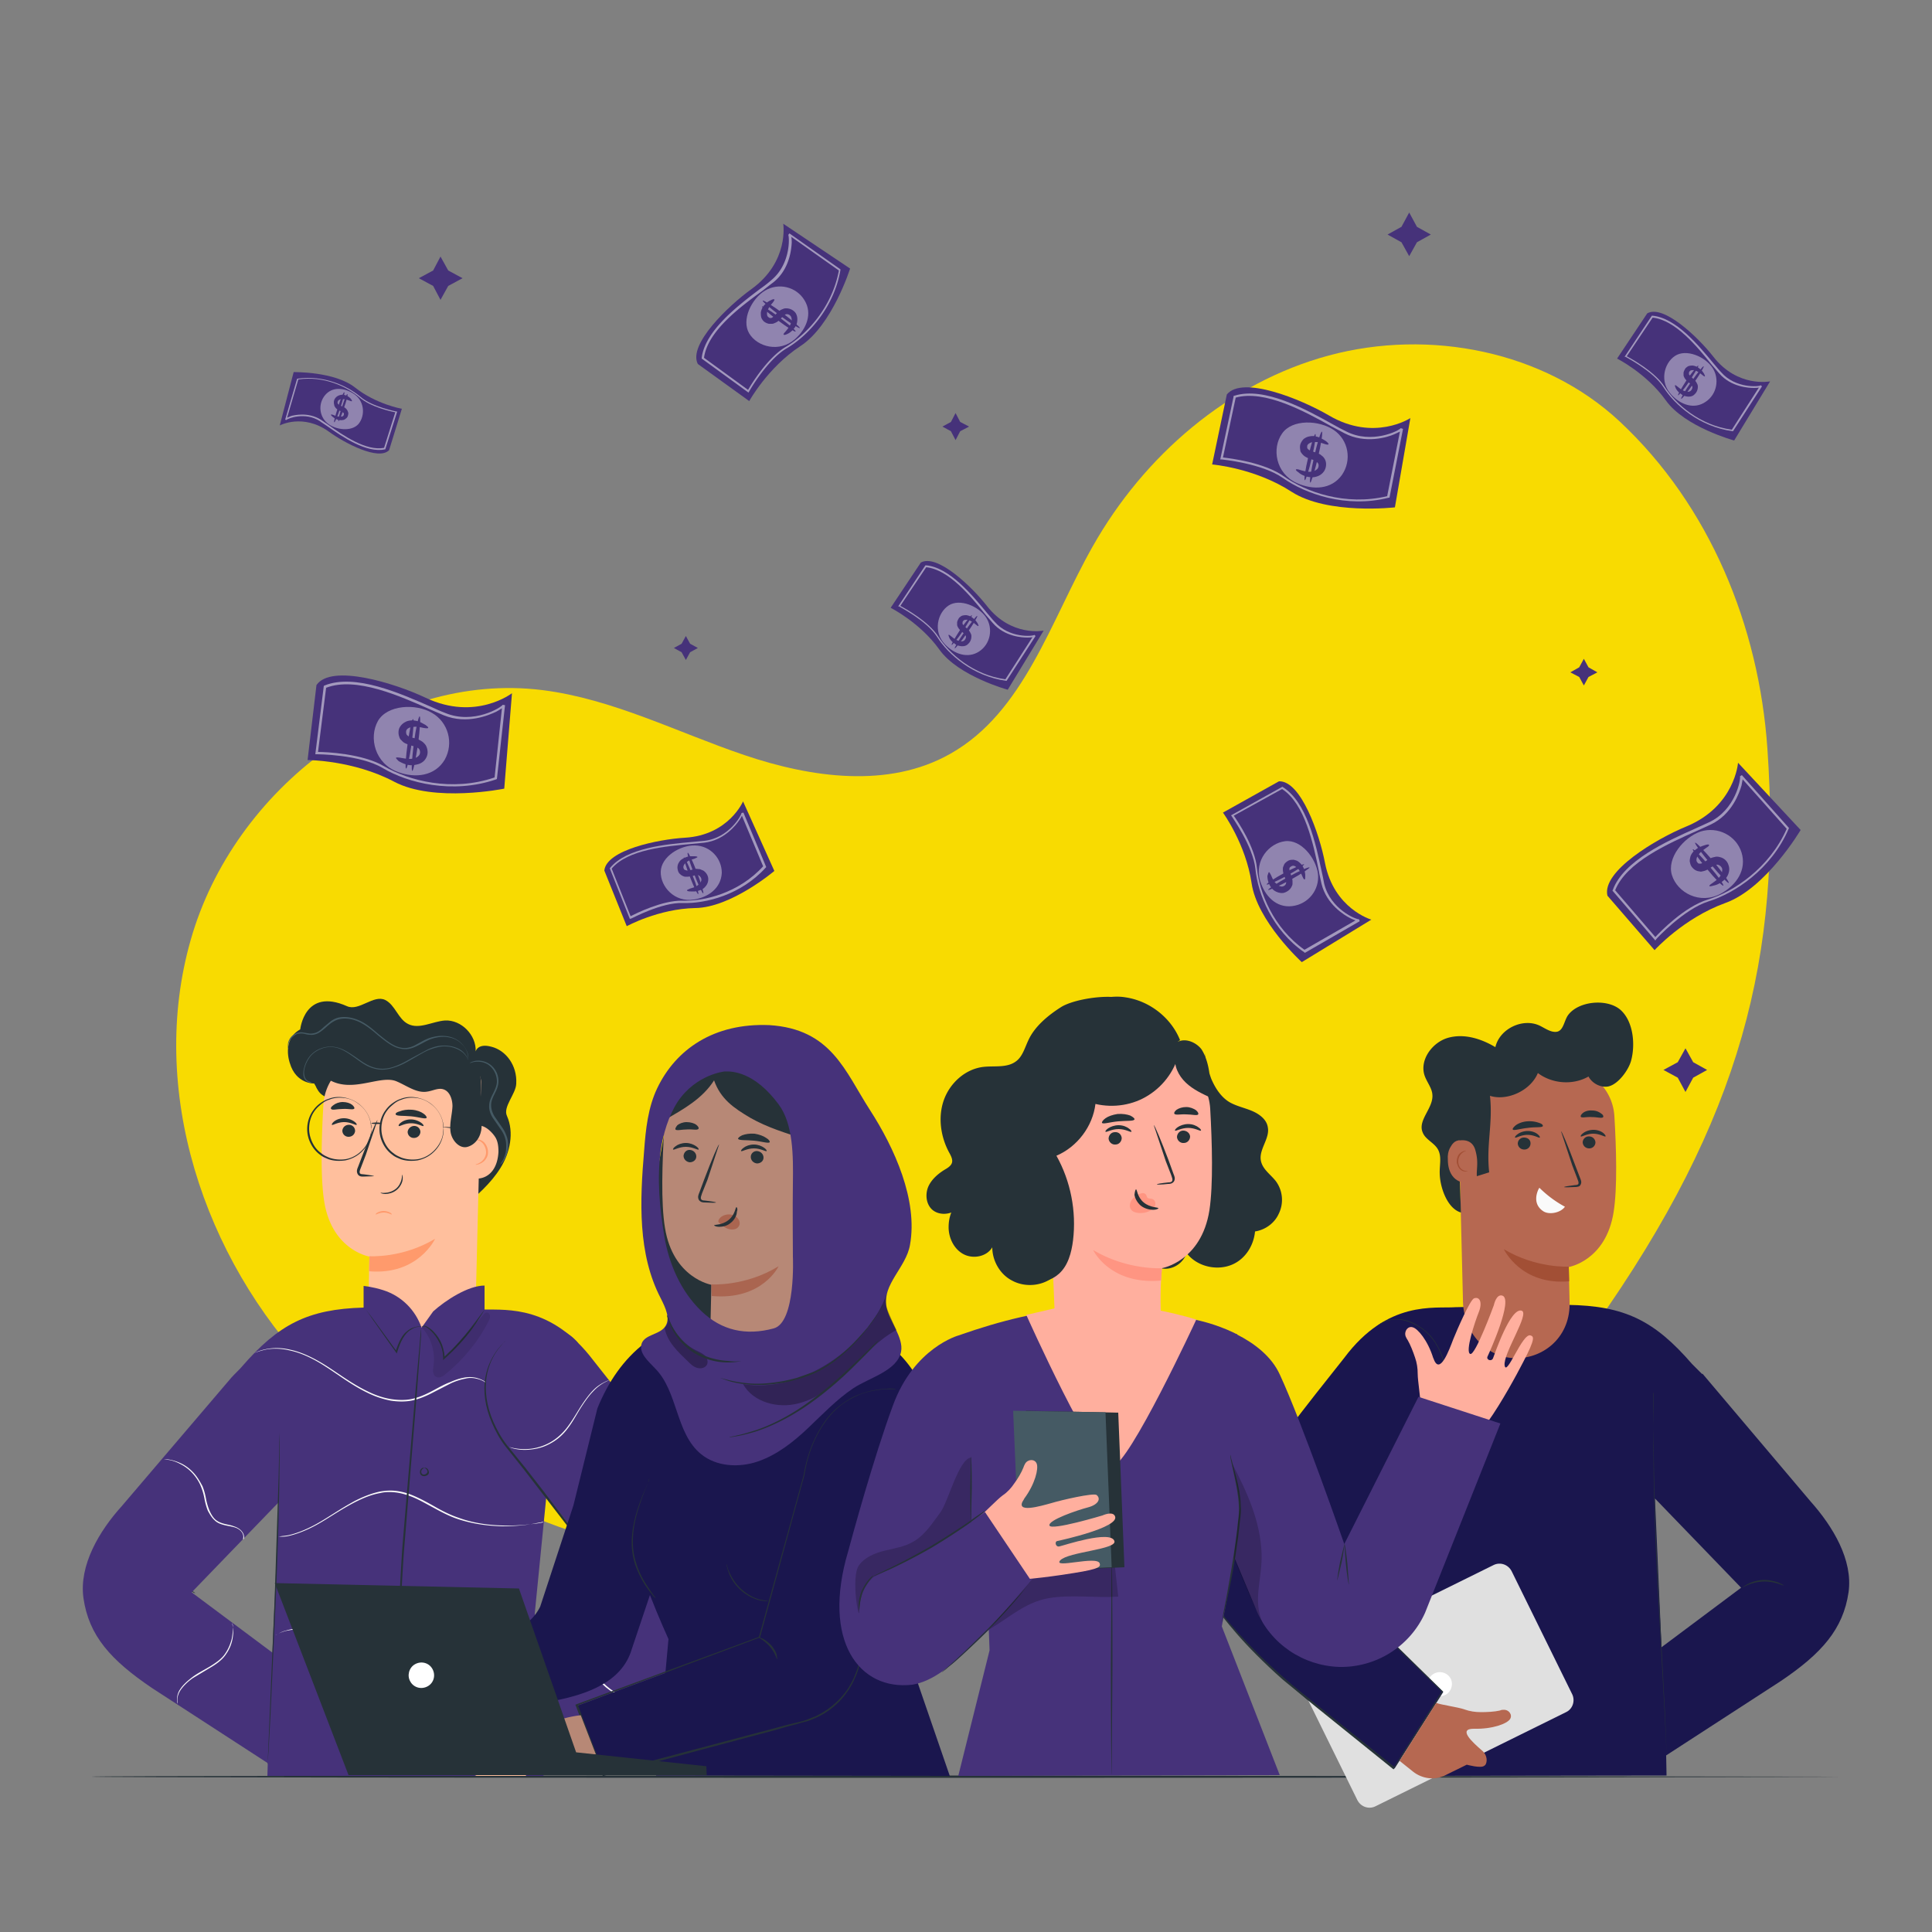 <svg xmlns="http://www.w3.org/2000/svg" xmlns:xlink="http://www.w3.org/1999/xlink" viewBox="0 0 500 500"><rect x="0" y="0" width="500" height="500" fill="#808080" stroke="none"/><style><![CDATA[.B{fill:#263238}.C{fill:#46327a}.D{fill:#fff}.E{opacity:.4}.F{opacity:.5}.G{fill:#fafafa}.H{fill:#1a164e}.I{fill:#ffaf9e}]]></style><path fill="#f8db01" d="M353.8 392.9c22.8-8.5 44.8-29.8 58.9-49.7 38.2-54 48.4-96 44.7-149.5-2.2-31.7-14.9-62.8-38.2-84.6C399.6 90.8 369.9 85 343.9 92s-47.9 26-61.1 49.4c-10.9 19.2-17.7 42.9-36.9 53.7-15.9 9-35.9 6.2-53.3.3s-34-14.5-52.2-16.8c-40.2-5-79.9 25.6-91 64.5-11.2 38.9 3.3 82.5 31.3 111.7 16.6 17.4 37.3 30.2 59.8 38.8 21.3 8.2 44 12.4 66.9 12.8 35.9.9 113.3.6 146.4-13.5"/><path d="M476.4 459.8c0 .1-101.4.3-226.4.3-125.1 0-226.4-.1-226.4-.3s101.4-.3 226.4-.3l226.4.3z" class="B"/><path d="M364.7 55l-2 3.7-3.6 2 3.6 2 2 3.6 2-3.6 3.6-2-3.6-2zm71.5 216.3l-2 3.6-3.7 2 3.7 2 2 3.7 2-3.7 3.6-2-3.6-2zM114 66.4l-1.9 3.6-3.7 2 3.7 2 1.9 3.6 2-3.6 3.7-2-3.7-2zm295.9 104.1l-1.2 2.2-2.3 1.3 2.3 1.2 1.2 2.2 1.2-2.2 2.3-1.2-2.3-1.3zm-162.6-63.6l-1.2 2.3-2.2 1.2 2.2 1.2 1.2 2.3 1.2-2.3 2.3-1.2-2.3-1.2zm-69.8 57.7l-1.1 2-2 1.1 2 1.1 1.1 2 1.1-2 2-1.1-2-1.1zm-59.9 114.7l-1.1 2-2 1.1 2 1.1 1.1 2 1.1-2 1.9-1.1-1.9-1.1z" class="C"/><path d="M133.6 280.5c-.1 2.6-3.5 6-2.4 8.3 1.9 4.3.8 9.5-1.7 13.5s-6.1 7.1-9.7 10.2c.2-6.3-.4-12.6-1.6-18.7-.4-1.9-1-4.1-2.8-4.9-2.3-1.1-5.2.5-7.5-.5-2.5-1.1-3-4.5-5.1-6.2-1.9-1.6-4.7-1.4-7-.6s-4.5 2.1-6.9 2.6-5.3.1-6.6-2c-.8-1.3-.2-.5-1-1.8 0 0-4.7.2-6.3-5.3 0 0-2.2-6 2.7-8.7 0 0 1.1-10.9 12.1-6 3.1 1.4 6.9-3.1 9.9-1.6 2.6 1.3 3.3 4.9 5.9 6.2 2.9 1.5 6.4-.7 9.6-.9 4.2-.2 8.1 3.8 7.9 8 0 0 .5-2.2 4.1-1.2 3.6.9 6.7 4.7 6.4 9.6z" class="B"/><path fill="#ffbf9d" d="M129 298.1c0-1.2-.1-2.5-.7-3.6-.5-.9-2.2-3-4.1-3.2l.3-11.2c0-2.3-1.7-4.3-4-4.5l-22-2.3c-7.6-.8-14.3 4.9-14.8 12.5-.5 8.5-.8 18.8.2 25.1 2 12.7 11.7 14.3 11.7 14.3l-.2 8.9c-.4 9.4 6.7 15.1 14 15.1 7.4 0 14-6.3 13.8-15.6l.7-28.6a4.94 4.94 0 0 0 3.2-1.6c1.3-1.4 1.8-3.4 1.9-5.3z"/><path d="M88.6 292.6a1.58 1.58 0 0 0 1.6 1.6c.9 0 1.6-.6 1.7-1.5a1.58 1.58 0 0 0-1.6-1.6c-.9 0-1.6.6-1.7 1.5zm-2.7-1.5c.2.2 1.4-.7 3.2-.7 1.7 0 3 .9 3.2.7.1-.1-.1-.5-.7-.9s-1.5-.8-2.6-.8-2 .4-2.5.8-.7.8-.6.9zm19.6 1.8a1.58 1.58 0 0 0 1.6 1.6c.9 0 1.6-.6 1.7-1.5a1.58 1.58 0 0 0-1.6-1.6 1.73 1.73 0 0 0-1.7 1.5zm-2.3-1.5c.2.2 1.4-.7 3.2-.7 1.7 0 3 .9 3.2.7.1-.1-.1-.5-.7-.9s-1.5-.8-2.6-.8-2 .4-2.5.8c-.6.4-.7.8-.6.9zm-6.4 13c0-.1-1.1-.3-2.8-.5-.4 0-.9-.1-.9-.4-.1-.3.1-.8.3-1.3l1.3-3.4 3-8.9c-.2-.1-1.8 3.8-3.7 8.6l-1.3 3.4c-.2.5-.5 1.1-.2 1.8a1.21 1.21 0 0 0 .7.7c.3.1.5.1.8.1l2.8-.1z" class="B"/><path fill="#ff9a6c" d="M95.6 325.1s8.5.6 17-4.5c0 0-4.4 9.5-17.1 8.4l.1-3.9z"/><path d="M102.4 288.4c.2.5 1.9.3 4 .5s3.7.8 4 .4c.1-.2-.2-.7-.8-1.1-.7-.5-1.7-.9-3-1-1.2-.1-2.4.1-3.1.4-.8.2-1.2.5-1.1.8zM85.7 287c.3.4 1.5 0 3 0 1.5-.1 2.7.3 3-.1.1-.2-.1-.6-.6-1s-1.4-.7-2.4-.7-1.9.4-2.4.8c-.6.4-.8.8-.6 1z" class="B"/><path d="M97.2 314.3s.1-.3.5-.5.9-.4 1.6-.4c.6 0 1.2.2 1.6.4s.5.4.5.5c-.1.1-.9-.5-2-.5-1.3 0-2.1.6-2.2.5zm25.9-12.9c0-.1.5-.1 1.2-.6.7-.4 1.5-1.4 1.5-2.6s-.7-2.3-1.3-2.7c-.7-.5-1.2-.4-1.2-.5 0 0 .6-.3 1.4.2.8.4 1.6 1.6 1.6 3 0 .7-.2 1.3-.6 1.8-.3.5-.8.8-1.1 1-1 .5-1.6.5-1.5.4z" fill="#ff9a6c"/><path d="M81.3 270.2c-2.1 5.5 2.8 9.5 6.6 10.3 5.3 1.2 11-2.1 14.6-.7 2.7 1.1 5.3 3.2 8.1 2.7 1.4-.2 2.8-1 4.1-.6 1.7.5 2.4 2.6 2.4 4.4-.1 2.2-.8 4.4-.5 6.6s2.3 4.5 4.4 3.9 3.4-2.6 3.6-4.8c.3-3.1-.3-6.7-.2-9.8.1-2.7.1-5.7-1.6-7.8s-4.7-2.7-7.3-3a196.75 196.75 0 0 0-34.3-1.8" class="B"/><path d="M74.6 271.4s-.1-.2-.1-.6 0-1 .3-1.6c.3-.7.9-1.4 1.9-1.8a3.21 3.21 0 0 1 1.7-.2l1.8.3c.6 0 1.3-.1 1.9-.4s1.2-.8 1.7-1.3l1.8-1.5c.7-.5 1.5-.9 2.3-1 1.7-.3 3.6.1 5.3.9s3.2 2.1 4.7 3.4c1.5 1.2 3 2.5 4.7 3.2.8.3 1.7.5 2.6.4s1.7-.4 2.4-.8c1.5-.8 2.9-1.7 4.4-2 1.5-.4 3-.4 4.3-.1s2.3.9 3.1 1.7c.7.7 1.2 1.5 1.5 2.2s.3 1.3.3 1.6v.5c-.1 0 .1-.8-.4-2.2-.3-.7-.7-1.4-1.5-2.1-.7-.7-1.8-1.3-3-1.5-1.2-.3-2.7-.2-4.1.2-1.5.4-2.8 1.3-4.3 2-.8.4-1.6.7-2.5.8s-1.9-.1-2.8-.4c-1.8-.7-3.3-2-4.8-3.2-1.5-1.3-3-2.5-4.6-3.3s-3.4-1.2-5.1-.9-2.9 1.4-4 2.4c-.6.5-1.2 1-1.8 1.3s-1.4.5-2 .4c-.7 0-1.3-.2-1.8-.3-.6-.1-1.1 0-1.6.1-.9.4-1.5 1.1-1.9 1.7a3.73 3.73 0 0 0-.4 1.6c0 .3.1.5 0 .5zm6.2 8.8s-.2.1-.6 0-.9-.3-1.3-.9-.5-1.5-.3-2.5.6-2.1 1.3-3.1 1.8-1.9 3.2-2.4a7.21 7.21 0 0 1 4.6-.1c1.6.5 3 1.5 4.5 2.5 1.4 1 2.9 2.1 4.7 2.6s3.6.3 5.2-.3c1.7-.6 3.1-1.4 4.5-2.2l4.1-2.2c1.3-.6 2.7-1 3.9-1 2.5-.1 4.5.8 5.4 1.8.5.5.8 1 .9 1.3s.2.5.2.5c-.1 0-.2-.8-1.2-1.7s-2.9-1.8-5.3-1.7c-1.2.1-2.5.5-3.8 1-1.3.6-2.6 1.4-4 2.2s-2.9 1.7-4.6 2.2c-1.7.6-3.6.9-5.5.3-1.9-.5-3.4-1.7-4.8-2.7s-2.8-2-4.3-2.5-3.1-.4-4.4.1-2.4 1.3-3.1 2.3-1.1 2-1.3 2.9-.1 1.8.2 2.4.8.8 1.2.9c.4.3.6.3.6.3zm48.6 21.2s.3-.4.7-1.1.9-1.9.9-3.4c0-.7 0-1.6-.3-2.4-.2-.8-.7-1.7-1.3-2.5l-1.8-2.6c-.6-.9-1.1-2.1-1-3.3 0-1.2.6-2.3 1.1-3.3s.9-2 .9-2.9c0-2-1.1-3.6-2.3-4.4-1.3-.8-2.6-.8-3.4-.7s-1.3.4-1.3.3c0 0 .1-.1.3-.2s.5-.2.9-.3c.8-.2 2.2-.2 3.6.6s2.6 2.5 2.6 4.6c0 1.1-.4 2.1-.9 3.1s-1 2-1 3.1.4 2.2 1 3.1l1.8 2.6c.6.8 1 1.7 1.3 2.6s.3 1.8.3 2.5c-.1 1.6-.6 2.7-1.1 3.5-.2.4-.4.6-.6.8-.3.2-.4.3-.4.3z" fill="#455a64"/><g class="B"><path d="M96.1 292.1c-.1 0 0-.7-.3-2-.3-1.2-1.1-3-3-4.4-.9-.7-2.1-1.3-3.4-1.5s-2.8-.2-4.2.4c-.7.2-1.4.6-2 1.1s-1.2 1-1.7 1.7c-1 1.3-1.5 3-1.5 4.7s.6 3.4 1.5 4.7c.5.7 1 1.2 1.7 1.7.6.5 1.3.8 2 1.1 1.4.5 2.9.6 4.2.4s2.5-.8 3.4-1.5c1.8-1.4 2.7-3.2 3-4.4.3-1.3.3-2 .3-2s.1.7-.2 2-1.1 3.1-3 4.6c-.9.7-2.1 1.3-3.5 1.6-1.4.2-2.9.2-4.4-.3-.7-.3-1.5-.6-2.1-1.1a7.69 7.69 0 0 1-1.8-1.8c-1-1.4-1.6-3.1-1.6-4.9s.6-3.6 1.6-4.9a7.69 7.69 0 0 1 1.8-1.8c.7-.5 1.4-.9 2.1-1.1 1.5-.6 3-.6 4.4-.3s2.6.9 3.5 1.6c1.9 1.5 2.7 3.3 3 4.6.3 1.1.2 1.8.2 1.8zm18.7 0c-.1 0 0-.7-.3-2-.3-1.2-1.1-3-3-4.4-.9-.7-2.1-1.3-3.4-1.5s-2.8-.2-4.2.4c-.7.2-1.4.6-2 1.1s-1.2 1-1.7 1.7c-1 1.3-1.5 3-1.5 4.7s.6 3.4 1.5 4.7c.5.7 1 1.2 1.7 1.7.6.5 1.3.8 2 1.1 1.4.5 2.9.6 4.2.4s2.5-.8 3.4-1.5c1.8-1.4 2.7-3.2 3-4.4.3-1.3.2-2 .3-2 0 0 .1.7-.2 2s-1.1 3.1-3 4.6c-.9.7-2.1 1.3-3.5 1.6-1.4.2-2.9.2-4.4-.3-.7-.3-1.5-.6-2.1-1.1a7.69 7.69 0 0 1-1.8-1.8c-1-1.4-1.6-3.1-1.6-4.9s.6-3.6 1.6-4.9a7.69 7.69 0 0 1 1.8-1.8c.7-.5 1.4-.9 2.1-1.1 1.5-.6 3-.6 4.4-.3s2.6.9 3.5 1.6c1.9 1.5 2.7 3.3 3 4.6.3 1.1.2 1.8.2 1.8z"/><path d="M98.9 290.7h0c0 .1 0 .1 0 0h0c-.2.2-.7.2-1.3.2-.8 0-1.5-.1-1.5-.2s.7-.2 1.5-.2c.5 0 1.1.1 1.3.2h0zm25.7 1.8c0 .1-2.2 0-5-.2l-5-.6c0-.1 2.2 0 5 .2l5 .6zM104.1 304s.2.5.1 1.3-.6 1.9-1.6 2.7-2.2 1-2.9 1c-.8 0-1.3-.3-1.2-.3 0-.1.5.1 1.2 0 .7 0 1.8-.3 2.7-1s1.3-1.7 1.5-2.4c.2-.8.1-1.3.2-1.3zm-31.5 57v3.9l.1 10.6c0 8.9-.3 21.2-1 34.8l-1.9 34.8-.5 10.5c-.1 1.2-.1 2.2-.1 2.9v.7-.7c0-.7 0-1.6.1-2.9l.4-10.5 1.8-34.8c.7-13.6 1-25.9 1.1-34.8l.1-10.6v-3.6c-.1-.2-.1-.3-.1-.3z"/></g><path d="M149.4 347.3c-4.3-4.9-12.6-5.7-16.3-3s-5.8 7.2-6.1 11.8c-.4 4.6.8 9.1 2.5 13.3 2.8 6.8 6.9 12.2 13.1 19.2l15.9 20.8-30.6 29.9 12.7 20 26-21 21.5-22.8" class="C"/><path d="M38.6 411.6s.6-.4 1.6-.8c1.1-.4 2.6-.7 4.4-.6 1.7.1 3.3.6 4.3 1.1s1.6.9 1.6 1-.6-.3-1.7-.7c-1-.4-2.5-.8-4.2-.9s-3.2.2-4.3.5c-1 .1-1.6.4-1.7.4z" class="B"/><path d="M153.5 352h0c-10.7-14.1-22.2-13-28.1-13.1v-6.2c-4.3 0-10.2 3.9-13.3 6.7l-3 4.2c-1.6-4.6-5.2-8.2-9.9-9.7-2.8-.9-5.1-1.1-5.1-1.1v5.6c-14.4.4-22 4.3-31.6 15.4-.5.6-1.5 1.5-2.6 2.7h0l-28.4 33.3c-5.8 6.4-11.1 15.3-9.9 23.8h0c1.4 9.7 7 16 17.8 23.3l29.9 19.4-.1 3.3h71.3s48.3-35.7 49.5-48.9c.9-10.6-15.8-32.7-36.5-58.7zm-83 75.7l-20.9-15.6 22.6-23.4-1.7 39zM139 429l-.6-11.5 3-30.3c6 6.8 17 20.4 17 22.4L139 429z" class="C"/><g class="B"><path d="M125.4 338.9l-.5.9-1.6 2.5c-1.4 2.1-3.5 4.8-6.3 7.5l-2 1.9-.3.3v-.5c0-1.5-.4-3-1-4.1-.6-1.2-1.3-2.1-2-2.8s-1.3-1.2-1.8-1.3-.8.2-.8.1c0 0 .2-.3.8-.3.6.1 1.3.6 2 1.2.7.7 1.5 1.6 2.1 2.8s1 2.7 1.1 4.3l-.3-.1c.7-.6 1.3-1.3 2-1.9 2.7-2.7 4.8-5.4 6.3-7.4l1.8-2.4.5-.7z"/><path d="M94.1 338.2s.2.2.6.7c.4.6 1 1.3 1.6 2.1l5.1 7 1.3 1.8-.4.1c.5-1.3.9-2.6 1.6-3.7.6-1.1 1.5-1.8 2.3-2.3.8-.4 1.6-.6 2.1-.6s.8.1.8.1h-.8c-.5 0-1.2.2-1.9.7-.8.4-1.5 1.2-2.1 2.2s-1.1 2.3-1.5 3.6l-.1.4-.2-.3-1.3-1.8-5-7.1-1.5-2.2c-.4-.4-.6-.7-.6-.7z"/></g><path d="M109.1 343.5c2.4 2.4 3.6 6.4 3.1 9.8-.2 1.2-.3 2.7.8 3.1.8.3 1.6-.2 2.2-.7 4.6-3.7 8.5-8.4 11.2-13.7.2-.4.5-.9.4-1.4 0-.5-.4-1-.9-.9-.3 0-.6.3-.8.6l-10.3 11.6c.1-2.2-.5-4.3-1.8-5.9-1.4-1.7-2.8-3.3-3.9-2.5" opacity=".1"/><path d="M139.6 458.1s-.1-.1-.2-.3l-.7-1-2.4-3.8-8.4-13.2-.1-.1.1-.1 23.7-23.4 4.9-4.8c.6-.5 1-1 1.4-1.3.3-.3.5-.4.5-.4s-.1.2-.4.5l-1.3 1.4-21 21-7.5 7.4v-.2l8.2 13.3 2.3 3.8c.3.4.5.8.6 1 .2.1.3.2.3.2zm-8.8-111.2s0 .1-.1.2-.2.3-.4.4l-1.4 1.7c-1.1 1.5-2.5 3.9-3 7.3-.5 3.3 0 7.4 1.8 11.5.9 2 2 4.1 3.5 6l4.7 5.8c6.4 8.1 11.9 15.6 16 21l4.8 6.4c.5.7 1 1.3 1.3 1.7.1.2.2.3.3.5.1.1.1.2.1.2s-.1 0-.1-.1c-.1-.1-.2-.3-.4-.4-.3-.4-.8-1-1.4-1.7l-4.9-6.3-16.1-20.9-4.7-5.9c-1.5-1.9-2.6-4-3.5-6.1-1.8-4.1-2.3-8.3-1.7-11.7s2.1-5.8 3.2-7.3c.6-.7 1.1-1.3 1.4-1.6l.4-.4c.2-.2.2-.3.2-.3z" class="B"/><path d="M157.6 357.2l-1.2.6c-.7.4-1.8 1.1-2.8 2.2-1.1 1.1-2.1 2.5-3.2 4.2s-2.1 3.7-3.5 5.5c-1.4 1.9-3.2 3.3-5.1 4.2-1.8.9-3.7 1.2-5.2 1.3s-2.8-.1-3.6-.3c-.4-.1-.7-.2-.9-.3s-.3-.1-.3-.1c0-.1 1.8.7 4.9.5 1.5-.1 3.3-.5 5.1-1.4s3.5-2.3 4.9-4.1 2.5-3.8 3.6-5.5 2.2-3.2 3.3-4.3 2.2-1.7 3-2.1l.9-.4h.1zM138.7 427h-.2c-.1 0-.3-.1-.5-.1-.2-.1-.5-.1-.9-.2-.3-.1-.8-.1-1.2-.1-1.8-.2-4.5.1-7.7 1l-5 1.8-5.6 2.7c-2 .9-4.1 1.8-6.4 2.4-1.2.3-2.4.5-3.6.6s-2.5 0-3.8-.3c-2.5-.5-4.8-1.6-6.8-2.8s-3.9-2.6-5.6-3.9c-3.5-2.6-6.8-4.8-9.9-5.7-1.6-.5-3-.7-4.3-.7s-2.4.2-3.3.4c-1.8.5-2.6 1.1-2.6 1.1l.2-.1c.1-.1.3-.2.5-.3.4-.2 1.1-.6 2-.8.9-.3 2-.5 3.3-.5s2.8.2 4.4.7c3.2.9 6.6 3.1 10.1 5.7 1.8 1.3 3.6 2.7 5.6 3.9s4.3 2.3 6.7 2.8c1.2.2 2.4.3 3.7.3 1.2-.1 2.4-.3 3.5-.6 2.3-.6 4.4-1.5 6.4-2.4s3.8-1.9 5.6-2.7 3.5-1.4 5.1-1.8c3.2-.9 5.9-1.1 7.8-.9 1.5.1 2.5.5 2.5.5zm-78.6-7s0 .1.1.3c0 .2.1.4.1.8.1.7.1 1.7-.1 2.9a9.97 9.97 0 0 1-1.7 4.1c-.9 1.4-2.4 2.5-4.1 3.5l-4.5 2.7c-1.3.9-2.4 2-3.1 3s-.9 2-.9 2.7.1 1.1.1 1.1 0-.1-.1-.3-.1-.4-.1-.8c0-.7.1-1.8.8-2.8.7-1.1 1.8-2.1 3.1-3.1s2.9-1.8 4.6-2.8c1.6-1 3.1-2 4-3.4.9-1.3 1.4-2.7 1.7-3.9.2-1.2.3-2.2.3-2.9-.2-.7-.2-1.1-.2-1.1zM180 387.1c0 .1-2 .1-4.7 1.5-1.4.7-2.9 1.7-4.2 3.2-.7.7-1.3 1.6-1.8 2.6l-1.4 3.1c-.5 1.1-1.2 2.1-2.1 2.8s-1.9 1.2-2.8 1.6c-2 .7-3.9.7-5.4.7l-3.6-.4c-.9-.1-1.3-.2-1.3-.3 0 0 .5 0 1.3.1.9.1 2.1.3 3.6.3s3.4 0 5.3-.7 3.8-2 4.7-4.2l1.4-3.1c.5-1 1.2-1.9 1.9-2.6 1.4-1.5 3-2.6 4.4-3.2 1.4-.7 2.6-1 3.5-1.1.4-.1.8-.1 1-.1.1-.2.2-.2.2-.2zm-39.5 6.7s-.1 0-.2.1c-.1 0-.3.1-.5.1l-2.1.4c-1.8.3-4.5.6-7.8.6-3.3-.1-7.3-.5-11.5-1.9-2.1-.7-4.2-1.8-6.2-2.9-2.1-1.1-4.2-2.4-6.6-3.2-1.2-.4-2.4-.7-3.6-.8s-2.4-.1-3.6.2c-2.3.4-4.4 1.3-6.4 2.3-3.9 2-7.1 4.3-10 5.9s-5.5 2.5-7.3 2.9c-.9.2-1.6.2-2.1.2H72c.1 0 .3 0 .6-.1.5-.1 1.2-.1 2.1-.3 1.8-.4 4.3-1.3 7.2-2.9s6.1-3.9 10-6c2-1 4.1-1.9 6.5-2.4 1.2-.2 2.4-.3 3.7-.2 1.2.1 2.5.4 3.7.8 2.4.9 4.6 2.1 6.7 3.3s4.1 2.2 6.2 2.9c4.1 1.5 8.1 1.9 11.4 2s6-.2 7.8-.4c.9-.1 1.6-.2 2.1-.3.2 0 .4-.1.5-.1v-.2zm-77.6 4.6c-.1 0 .2-.5 0-1.2-.2-.8-1.1-1.7-2.5-2-.7-.2-1.5-.3-2.3-.5s-1.8-.5-2.5-1.2c-.8-.7-1.3-1.6-1.8-2.5-.4-1-.7-2.1-.9-3.2a15.83 15.83 0 0 0-.9-3.1c-.4-1-.9-1.8-1.5-2.6a11.01 11.01 0 0 0-3.8-3.2c-1.3-.7-2.4-1-3.2-1.1-.8-.2-1.2-.2-1.2-.2h.3c.2 0 .5 0 .9.1.8.1 2 .4 3.3 1s2.8 1.7 4 3.3c.6.8 1.1 1.7 1.6 2.6.4 1 .7 2.1.9 3.2a15.83 15.83 0 0 0 .9 3.1c.4.9.9 1.8 1.6 2.4s1.6.9 2.4 1.1 1.6.3 2.3.6c1.4.4 2.4 1.4 2.6 2.3.1.4.1.7 0 1-.2 0-.2.1-.2.1zm62.7-40.7c0 .1-.8-.6-2.3-.9-.8-.2-1.8-.3-2.9 0-1.1.2-2.4.6-3.7 1.2l-4.3 2.2c-1.5.8-3.2 1.6-5.1 2.1s-4 .5-6.1.2a23.9 23.9 0 0 1-6.2-2.1c-4.1-2-7.4-4.6-10.7-6.7-3.2-2.1-6.4-3.6-9.3-4.2-2.8-.7-5.3-.5-6.8-.1-1.6.4-2.4.8-2.4.8s.8-.5 2.4-.9 4-.7 6.9 0c2.9.6 6.1 2.1 9.4 4.2s6.7 4.7 10.7 6.6c2 1 4.1 1.7 6.1 2 2.1.3 4.1.3 5.9-.2 1.9-.5 3.5-1.3 5-2.1s2.9-1.6 4.3-2.1c1.3-.6 2.6-1 3.8-1.2s2.2-.1 3 .1 1.4.5 1.8.7c.3.2.5.3.5.4z" class="G"/><path fill="#ffbf9d" d="M121.1 458.5c.8.4-.1 0 2.2 1.1H136l2.6-2.1-9.3-15.3c-1.1.5-6.1 1.3-7.7 1.8-1.4.5-2.9.7-4.3.7-1.6 0-3.6-.1-4.9-.4-.1 0-.2-.1-.3-.1-.2-.1-.5-.1-.7-.1-1.4-.1-2.5 1.3-1.7 2.5s4.5 2.7 9.3 2.5h.2c4.2 0 .3 3.5-2.1 5.6-.9.7-1.4 1.9-1.2 3 .1.4.2.8.6 1 1 .8 4.6-.2 4.6-.2z"/><path d="M69.3 456.6v-.9l.1-2.5 1.7-40 1-30.7.2-9.3.1-2.5v-.7 3.2l-.1 9.3c-.1 7.9-.4 18.7-.9 30.7L70 443.9l-.5 9.3c-.1 1.1-.1 1.9-.2 2.5 0 .3 0 .5-.1.7.1.1.1.2.1.2zm34.5 1.5v-.3c0-.2 0-.5-.1-.9-.1-.8-.1-1.9-.2-3.3l-.3-5.3-.2-7-.1-8.5v-4.7l.1-5c.2-6.9.6-14.4 1.1-22.3l3.4-40.5 1.1-12.3c.1-1.4.2-2.5.3-3.3 0-.4.1-.7.1-.9v-.3 1.2c0 .8-.1 1.9-.2 3.3l-.9 12.3-3.3 40.5c-.6 7.9-.9 15.5-1.1 22.3 0 1.7-.1 3.4-.1 5s0 3.2-.1 4.7c-.1 3.1 0 5.9 0 8.5s.1 4.9.2 7a75.99 75.99 0 0 0 .2 5.3c.1 1.4.1 2.6.2 3.3v.9c0 .2 0 .3-.1.3zm5.9-78.2s.4-.2.9.2a1.53 1.53 0 0 1 .4 1c0 .5-.5.8-1 .9s-1-.1-1.2-.5-.1-.8 0-1.1c.4-.6.9-.6.9-.5s-.4.2-.6.6c-.1.2-.1.5 0 .8a.76.76 0 0 0 .8.3c.3-.1.6-.3.7-.6s-.1-.6-.2-.7c-.3-.4-.7-.4-.7-.4zm-2.2 35.6s.4-.2.9.2a1.53 1.53 0 0 1 .4 1c0 .5-.5.8-1 .9s-1-.1-1.2-.5-.1-.8 0-1.1c.3-.6.8-.5.9-.5 0 .1-.4.2-.6.6-.1.2-.1.5 0 .8a.76.76 0 0 0 .8.3c.3-.1.6-.3.7-.6s-.1-.6-.2-.7c-.4-.4-.7-.3-.7-.4z" class="B"/><path d="M164.4 440s-.4 0-1.1-.1-1.7-.4-2.8-.9c-2.3-1-5.2-3.1-7.2-6.4-1-1.7-1.5-3.4-2-5-.5-1.5-1.1-2.9-1.8-3.9s-1.4-1.7-2-2c-.6-.4-.9-.5-.9-.5s.1 0 .3.1.4.2.7.3c.6.3 1.4 1 2.2 2s1.4 2.4 1.9 3.9 1 3.3 2 4.9c1.9 3.2 4.7 5.3 6.9 6.3 2.3 1.1 3.9 1.2 3.8 1.3z" class="G"/><g class="H"><path d="M245.8 459.6l-13.5-39.2 6.2-37.6c1.8-10.1 2.8-19.1.1-24.2-7.3-13.6-16.1-14.8-28.1-17.9-2.5-.6-21.3-1.3-23.4-.8-16.4 1.8-26.8 10.5-32.5 24.6l-6.2 25.1-8.6 26.2c-1.6 3.2-4.3 5.4-7.5 6.1l-33 11.3.3 6.5-.3 8.7 43.9-8.2c8.8-1.7 17.8-4.9 20.3-13.4l4.7-14c2.3 5.9 4.8 11.4 4.8 11.4l-3.2 35.3 76 .1z"/><path d="M234.5 390l-12.6 42c-1.9 6.5-7 11.6-13.5 13.6l-52.2 13.9-6.9-18 47.2-17.6 11.6-42s2.7-23.5 23.9-22.3"/></g><g class="B"><path d="M232 359.5h-2.5c-1.6.1-4.1.3-7 1.4-1.4.6-3 1.4-4.5 2.5s-3 2.6-4.3 4.4c-2.6 3.6-4.7 8.4-5.5 13.9h0l-11.5 42v.1h-.1l-47.2 17.6.1-.3c.4 1 .8 2.1 1.2 3.2l5.7 14.8-.2-.1 44.9-11.9c1.7-.5 3.4-.9 5.1-1.3.8-.2 1.7-.4 2.5-.7l2.3-.9c3-1.4 5.6-3.5 7.5-5.9 1-1.2 1.7-2.5 2.4-3.9.6-1.4 1.1-2.8 1.5-4.1l2.4-8 7.2-23.9 2-6.4.5-1.7c.1-.4.2-.6.2-.6s0 .2-.2.6c-.1.4-.3.9-.5 1.7-.4 1.5-1.1 3.7-1.9 6.5l-7.1 23.9c-.8 2.5-1.5 5.2-2.4 8-.4 1.4-.8 2.8-1.5 4.2-.6 1.4-1.4 2.7-2.4 4-1.9 2.5-4.5 4.6-7.6 6-.8.3-1.6.7-2.4.9s-1.6.4-2.5.7c-1.7.4-3.4.9-5.1 1.4l-44.9 12h-.2l-.1-.2-5.7-14.8-1.2-3.2-.1-.2.2-.1 47.4-17.5-.1.1 11.6-42c.9-5.6 3-10.4 5.6-14 1.3-1.8 2.8-3.3 4.4-4.4 1.5-1.1 3.1-2 4.6-2.5 2.9-1.1 5.4-1.3 7-1.4.8-.1 1.4 0 1.9 0a1.75 1.75 0 0 0 .5.1z"/><path d="M199.1 414.4h-.6c-.4 0-1-.1-1.7-.2-1.4-.3-3.3-1.1-5-2.6s-2.7-3.2-3.2-4.6l-.3-.9c-.1-.3-.1-.5-.2-.7-.1-.4-.1-.6-.1-.6.1 0 .2.9.8 2.2s1.6 3 3.2 4.4 3.4 2.3 4.8 2.6l2.3.4zm-31-31.9s-.1.5-.4 1.2l-1.3 3.3c-1 2.8-2.5 6.8-2.6 11.4-.1 2.3.3 4.5.9 6.3a21.51 21.51 0 0 0 2.2 4.8c.8 1.3 1.5 2.3 2 3s.8 1 .8 1.1c0 0-.1-.1-.3-.2-.2-.2-.4-.4-.6-.7-.5-.6-1.3-1.6-2.1-2.9s-1.6-2.9-2.3-4.8c-.6-1.9-1-4.1-.9-6.5.2-4.7 1.7-8.7 2.8-11.5l1.4-3.3c.2-.8.4-1.2.4-1.2zm33 46.9c-.1 0-.5-1.7-1.9-3.3s-3-2.3-2.9-2.4c0 0 .4.1 1.1.4.6.3 1.4.9 2.2 1.7.7.8 1.2 1.7 1.4 2.4.1.8.2 1.2.1 1.2z"/></g><path fill="#b78876" d="M150.3 443.9s-14.9 1.3-14.7 11l18.6-.9-3.9-10.1z"/><path d="M174.4 281.2c-1.4 6.6-2.7 13.2-3.9 19.9-1.6 8.4-3 17.2-.6 25.4 1.3 4.5 3.7 8.6 6.1 12.7 1.3 2.3 2.8 4.7 5.2 5.8 3.2 1.6 7.3.3 9.8-2.2 2.6-2.5 3.9-6 4.8-9.5 1.7-6.8 2.1-13.8 2.4-20.8.3-7.1.4-14.3-1.5-21-2-6.8-6.4-13.2-13-15.9m-8.3.3c1.9-1.5 4.2-2.3 6.5-2.4 1.9-3.9 6.4-5.6 10.7-6.5 6.2-1.2 5.6-1.4 11.4 1.2s14 9.8 15.1 16c1 5.8 2.7 10.5 5.2 15.8 1.6 3.3 4.7 5.6 6.5 8.7 2 3.4 2.3 7.8.8 11.4s-4.7 6.7-4.4 10.6c.2 2.2.1 3.9 1 5.9 3 7 1.6 16.4-4.9 20.4-6.5 4.1-15.8 2.6-20.8-3.1-4.3-5-5.2-12.2-4.7-18.8.4-6.6 1.9-13.2 1.5-19.8m-16.4 144.1l-.1-2.3-33.7-3.6-14.8-42.4-63.2-1.4 19.1 49.7h92.7z" class="B"/><path d="M106.2 435.2c.9 1.6 2.9 2.1 4.5 1.2s2.1-2.9 1.2-4.5-2.9-2.1-4.5-1.2-2.1 3-1.2 4.5z" class="D"/><path fill="#b78876" d="M198.2 357.1c7.6 0 14.4-6.5 14.2-16.1l1.4-54.8c0-2.4-1.7-4.4-4.1-4.6l-22.6-2.4c-7.8-.8-14.7 5-15.2 12.8-.5 8.7-.9 19.3.2 25.8 2.1 13 12 14.7 12 14.7l-.2 9.1c-.4 9.6 6.8 15.5 14.3 15.5h0z"/><g class="B"><path d="M176.9 299.1c0 .9.7 1.6 1.6 1.7.9 0 1.7-.6 1.7-1.5s-.7-1.6-1.6-1.7-1.6.6-1.7 1.5zm-2.7-1.6c.2.2 1.5-.7 3.3-.7s3.1.9 3.3.7c.1-.1-.1-.5-.7-.9s-1.5-.8-2.6-.8-2.1.4-2.6.8c-.6.4-.8.8-.7.9zm20.1 1.9c0 .9.7 1.6 1.6 1.7.9 0 1.7-.6 1.7-1.5s-.7-1.6-1.6-1.7-1.7.6-1.7 1.5zm-2.5-1.5c.2.2 1.5-.7 3.3-.7s3.1.9 3.3.7c.1-.1-.1-.5-.7-.9s-1.5-.8-2.6-.8-2.1.4-2.6.8c-.6.4-.8.8-.7.9z"/><path d="M185.3 311.2c0-.1-1.1-.3-2.9-.5-.5 0-.9-.1-1-.5-.1-.3.1-.8.3-1.4l1.4-3.5 3-9.1c-.2-.1-1.9 3.9-3.8 8.9l-1.3 3.5c-.2.5-.5 1.1-.2 1.8.1.3.5.6.8.7s.6.1.8.1c1.8.1 2.9.1 2.9 0z"/></g><path d="M184.1 332.4s8.8.6 17.4-4.7c0 0-4.2 8.9-17.3 7.7l-.1-3zm2-16.9c.6-.9 1.8-1.3 2.9-1.2.8.1 1.6.5 2 1.1.5.6.6 1.5.1 2.1-.5.7-1.5.8-2.4.6s-1.6-.8-2.3-1.4c-.2-.2-.4-.3-.5-.5 0-.2 0-.4.2-.7" fill="#aa6550"/><path d="M190.6 312.4c-.3 0-.3 1.9-2 3.3s-3.7 1.2-3.8 1.4c0 .1.5.4 1.3.4.9 0 2.1-.2 3.1-1.1 1-.8 1.5-2 1.5-2.8.3-.7 0-1.2-.1-1.2zm.4-17.7c.2.5 2 .3 4.1.5s3.8.8 4.1.4c.1-.2-.2-.7-.9-1.1-.7-.5-1.8-.9-3-1.1-1.3-.1-2.4.1-3.2.4-.7.3-1.1.7-1.1.9zm-16.2-2.4c.3.4 1.6 0 3 0 1.5-.1 2.7.3 3-.2.1-.2-.1-.6-.6-1s-1.5-.7-2.5-.7-1.9.4-2.4.8c-.4.5-.6.9-.5 1.1zm-2.7-2.5c4.9-2.8 9.7-5.5 12.7-10.2 1.7 4.8 5 7.1 9.4 9.7 4.4 2.5 9.3 4 14.1 5.5-2.5 2.4-2.8 6.2-2.2 9.6s1.9 6.6 2.1 10c.3 4.6-1.4 9-1.5 13.6-.1 6.3 2.6 12.2 5.3 17.8l11.8-6.9-1.7-30.6.1-21.6-18.3-17-23.2 2.5-8.6 17.6z" class="B"/><path d="M169.5 354.1c6 6 5.3 16.8 11.9 22.2 4 3.3 9.9 3.6 14.8 1.9s9.1-5 12.9-8.6 7.4-7.4 11.7-10.3c4.2-2.8 11.4-4.5 12.4-9.5.7-3.6-3.1-8-3.8-11.6-1.1-5.8 5.1-10.2 6.1-16 2.1-11.6-4-25.1-10.4-35s-9.9-20.9-26-21.9c-14.4-.6-24.2 6.3-29 16.3-2.4 5-3 10.7-3.4 16.2-1.1 13-1.7 26.7 4.3 38.2 1.2 2.4 2.7 5.4 1 7.5-1.5 1.9-5 1.9-5.9 4.1-.9 2.5 1.6 4.6 3.4 6.5zm18-76.8c1.9-.1 7.7 0 14 8.5 3.8 5.1 3.8 13.3 3.7 20.5-.1 5.3 0 18.9 0 18.9s.8 17.1-5 18.6c-7.1 1.9-13.4.6-18.7-4.5s-8.4-12.2-9.6-19.5-1.9-14.7-.9-22c.6-4.3 2-9 4.4-12.7 4.8-7.1 12.1-7.8 12.1-7.8z" class="C"/><path d="M232 344.2c-4.8 2.6-8.1 6.4-11.9 10.2-3.9 3.8-8.2 7.5-13.5 8.8-5.3 1.4-11.7-.3-14.3-5 14.9 2.5 32.2-9.4 37.3-23.6 0 0-.6 2-.1 3.8.6 1.8 2.5 5.8 2.5 5.8zm-59.2-3.9c1 3.8 3.7 7.3 7.2 9.1.8.4 1.6.7 2.3 1.3s1 1.6.7 2.4c-.4.9-1.6 1.2-2.6.9s-1.7-1-2.4-1.7c-2.6-2.5-5.3-5-6-8.6 0 0 .8-.9.9-1.8 0-.7-.1-1.6-.1-1.6z" opacity=".3"/><path d="M228.5 337.5s-.1.2-.2.5c-.2.3-.4.7-.7 1.3-.6 1.1-1.7 2.7-3.1 4.5s-3.2 3.9-5.4 5.9-4.9 4.1-8.1 5.6c-1.6.7-3.2 1.3-4.8 1.7-1.6.5-3.1.8-4.6 1-3 .5-5.8.5-8 .3-2.3-.2-4.1-.6-5.3-1l-1.4-.5c-.3-.1-.5-.2-.5-.2l1.9.5a33.37 33.37 0 0 0 5.3.9c2.3.2 5 .1 8-.4 1.5-.2 3-.6 4.6-1l4.8-1.7c3.1-1.5 5.8-3.5 8-5.5s4-4.1 5.5-5.8l3.2-4.4c.4-.5.6-1 .8-1.2-.1-.3 0-.5 0-.5zm-36.6 14.7s-.3.1-.9.2-1.5.2-2.7.2c-2.2 0-5.4-.5-8.4-2.3s-5-4.4-6-6.4c-.5-1-.9-1.9-1-2.5-.2-.6-.3-.9-.2-1 .1 0 .4 1.3 1.5 3.3 1.1 1.9 3.1 4.4 6 6.1s6 2.3 8.2 2.4c2.1.3 3.5 0 3.5 0zm-3.1 19.7s.2-.1.5-.1c.3-.1.8-.1 1.3-.3 1.2-.2 2.8-.7 4.8-1.3 4-1.3 9.3-3.9 14.5-7.8 5.2-3.8 9.5-7.9 12.5-10.8 1.5-1.4 2.7-2.6 3.6-3.5.4-.4.7-.7 1-.9.2-.2.4-.3.4-.3s-.1.1-.3.4-.6.6-.9 1c-.8.9-2 2.1-3.5 3.6-3 3-7.2 7.1-12.5 10.9-5.2 3.8-10.6 6.4-14.7 7.7-2 .6-3.7 1-4.9 1.2-.6.1-1 .2-1.4.2-.2 0-.4.1-.4 0z" class="B"/><path d="M468.6 388.6l-28-33.1-.1.1-2.6-2.6c-9.7-11.2-17.4-15.1-32.3-15.3h0l-28.9.6c-5.4.4-17.6-1.9-28.8 13.1h0c-20.5 25.7-37 47.6-36.1 57.9 1.2 13.1 51 50.3 51 50.3l68.5-.1-.1-5.2 29.6-19.2c10.7-7.2 16.2-13.5 17.6-23 1.2-8.4-4.1-17.1-9.8-23.5zm-125.5 19.7c0-2 10.8-14.7 16.7-21.4l3.1 29.3-.6 11.4-19.2-19.3zm86.9 18l-1.7-38.5 22.3 23.1-20.6 15.4z" class="H"/><path fill="#e0e0e0" d="M405.3 443.1l-49.4 24.4c-1.7.8-3.7.1-4.6-1.6L335.6 434c-.8-1.7-.1-3.7 1.6-4.6l49.4-24.4c1.7-.8 3.7-.1 4.6 1.6l15.7 31.9c.8 1.7.1 3.8-1.6 4.6z"/><path d="M371 433.2a3.18 3.18 0 0 1 4.3 1c.9 1.4.4 3.4-1 4.3a3.18 3.18 0 0 1-4.3-1c-1-1.5-.5-3.4 1-4.3z" class="D"/><path d="M427.9 360.3v3.8l.1 10.4c0 8.8.4 21 1.1 34.4l1.8 34.4.4 10.4c0 1.2.1 2.2.1 2.8v.7-.7c0-.7-.1-1.6-.1-2.8l-.5-10.4-1.9-34.4c-.7-13.4-1-25.6-1-34.4l.1-10.4v-3.5c-.1-.2-.1-.3-.1-.3z" class="B"/><path d="M356.6 343c3.7-2.7 7.9-1.9 11.6.8 3.7 2.6 5.7 7.2 6.1 11.7s-.8 9-2.5 13.2c-2.8 6.7-6.8 12.1-12.9 19l-15.7 20.6 30.3 29.6-12.6 19.8-25.4-20.4c-8.7-7.3-16-14.8-21.5-22.5" class="H"/><path d="M314 414.7l.2.2c.1.2.3.4.5.7l2.1 2.7c1.9 2.4 4.8 5.7 8.8 9.7 2 2 4.3 4.1 6.8 6.3s5.4 4.5 8.4 6.9l20.2 16.2h-.3l12.5-19.8v.3l-15.6-15.3-14.8-14.4.1-.1 15.7-20.6c3.1-3.5 5.9-6.9 8.3-10.4s4.2-7.1 5.5-10.7 1.9-7.1 1.7-10.4-1.2-6.2-2.7-8.5-3.5-3.9-5.4-4.8c-1.9-1-3.8-1.3-5.2-1.2-1.5.1-2.5.6-3.2 1s-1 .6-1 .6l.2-.2c.2-.1.4-.3.7-.5.7-.4 1.7-.9 3.2-1s3.4.1 5.3 1.1 4 2.5 5.5 4.9c1.5 2.3 2.6 5.3 2.8 8.6s-.4 6.9-1.7 10.5-3.1 7.3-5.5 10.8-5.2 7-8.3 10.5h0l-15.7 20.6v-.3l14.7 14.3 15.7 15.4-.1.1-12.6 19.8-.1.2-.2-.1-20.1-16.2-8.4-6.9c-2.5-2.2-4.8-4.4-6.8-6.4-4-4-6.8-7.4-8.7-9.8l-2.1-2.8c-.2-.3-.4-.6-.5-.7.2-.2.1-.3.1-.3zm147.6-4.4c0 .1-.6-.2-1.6-.5s-2.4-.6-3.9-.5-2.9.5-3.8.9l-1.5.7s.5-.4 1.4-.9 2.3-1 3.9-1.1 3 .3 4 .6c.9.4 1.5.7 1.5.8z" class="B"/><path d="M379.6 456.7l-5.5 2.7c-2.7 1.4-6 1-8.4-.9l-3.5-2.8 9.5-15c1.1.5 5.7 1.1 7.3 1.7 1.4.5 2.8.7 4.3.7s3.5-.1 4.8-.4c.1 0 .2-.1.3-.1.2-.1.5-.1.7-.1 1.4-.1 2.4 1.3 1.7 2.4-.8 1.2-4.5 2.6-9.2 2.5h-.2c-4.2 0-.3 3.5 2.1 5.6.9.7 1.4 1.9 1.2 3-.1.4-.2.8-.6 1-.9.7-4.5-.3-4.5-.3zm12.8-105.2c-7.3 0-13.9-6.2-13.8-15.5l-1.3-52.8h.1c0-2.3 1.7-4.2 4-4.5l21.8-2.3c7.5-.8 14.1 4.8 14.6 12.4.5 8.4.8 18.6-.2 24.9-2 12.6-11.6 14.2-11.6 14.2l.2 8.8c.4 9.2-6.6 14.8-13.8 14.8h0z" fill="#b66851"/><g class="B"><path d="M412.9 295.6a1.58 1.58 0 0 1-1.6 1.6c-.9 0-1.6-.6-1.7-1.5a1.58 1.58 0 0 1 1.6-1.6c.9 0 1.6.6 1.7 1.5zm2.6-1.5c-.2.2-1.4-.7-3.2-.7-1.7 0-3 .9-3.2.7-.1-.1.1-.5.7-.9.5-.4 1.5-.8 2.6-.8s2 .4 2.5.8.7.8.6.9zm-19.4 1.8a1.58 1.58 0 0 1-1.6 1.6c-.9 0-1.6-.6-1.7-1.5a1.58 1.58 0 0 1 1.6-1.6c1 0 1.7.6 1.7 1.5zm2.4-1.5c-.2.2-1.4-.7-3.2-.7-1.7 0-3 .9-3.2.7-.1-.1.1-.5.7-.9.5-.4 1.5-.8 2.6-.8s2 .4 2.5.8.7.8.6.9z"/><path d="M404.8 307.2c0-.1 1.1-.3 2.8-.5.4 0 .9-.1.9-.4.1-.3-.1-.8-.3-1.3l-1.3-3.4-2.9-8.8c.2-.1 1.8 3.8 3.6 8.6l1.3 3.4c.2.5.5 1.1.2 1.7-.1.3-.4.6-.7.6-.3.1-.5.1-.8.1-1.7.1-2.8.1-2.8 0z"/></g><path fill="#a24f35" d="M406 327.8s-8.4.5-16.8-4.5c0 0 4.4 9.4 16.9 8.3l-.1-3.8z"/><path d="M399.3 291.4c-.2.5-1.9.2-3.9.5-2 .2-3.7.8-3.9.4-.1-.2.2-.6.8-1.1.7-.5 1.7-.9 2.9-1s2.3.1 3.1.4c.7.2 1 .5 1 .8zm15.6-2.3c-.3.4-1.5 0-2.9 0-1.4-.1-2.7.3-2.9-.1-.1-.2.1-.6.6-1s1.4-.7 2.4-.6a3.71 3.71 0 0 1 2.3.8c.5.3.6.7.5.9zm-37.5 6.1c2.1-.4 3.8.3 4.4 2.4.9 3.1.3 4.7.4 6.8l3.2-1c-.8-7.2 1-12.6.2-19.8 4.4 1.4 10.5-1.3 12.4-5.9 3.7 2.8 9.1 3.2 13.1.9 1.2 2.2 3.8 3 5.4 2.5 2.4-.7 4.9-4.1 5.6-6.5 1.2-4.3.6-10.5-2.9-13.4-3.5-2.8-10.6-2.1-13.3 1.4-1.1 1.4-1.2 4-2.9 4.4-1.5.3-3-.8-4.4-1.5-4.4-2.2-10.5.7-11.6 5.5-3.7-2.2-8.1-3.6-12.3-2.4-4.1 1.2-7.4 5.8-6 9.8.6 1.7 1.9 3.2 2 4.9.3 3.5-3.9 6.6-2.5 9.8.7 1.8 2.9 2.6 3.9 4.3 1.1 1.9.4 4.2.5 6.4.1 3.6 2 9 5.5 10" class="B"/><path fill="#b66851" d="M377.7 295.1c-1.3.1-1.9 1-2.4 1.9s-.7 2-.6 3.1c0 1.7.4 3.4 1.5 4.6s3 1.8 4.5 1.1"/><path fill="#a24f35" d="M379.9 303.1s-.5.2-1.2 0c-.4-.1-.8-.4-1.1-.8s-.5-1-.6-1.5c0-.6.1-1.2.3-1.6.2-.5.6-.8.9-1 .6-.4 1.2-.4 1.2-.4 0 .1-.4.1-1 .6a2.86 2.86 0 0 0-1 2.4c.1 1.1.7 1.8 1.4 2.1a3.86 3.86 0 0 0 1.1.2z"/><path d="M399.3 313.4c1.5 1.1 4.6.5 5.7-1.1a29.03 29.03 0 0 1-6.6-4.9c-.1 0-2.3 3.8.9 6z" class="G"/><path d="M385.1 367.9c3.5-4.9 7.4-12.1 9.1-15.4 3.3-6.3 2.7-6.6 1.9-6.9-2.1-.7-6.2 10.8-6.7 7.8s6.6-13.5 4.4-14.2c-2.9-.9-7 11.3-7.4 12.3s-1.9.4-1.4-.5c.6-1.3 6.7-14.8 3.8-15.7-1.6-.5-2.2 2.5-2.2 2.5s-4.8 13.1-6.1 12.6c-1.4-.5 1.2-8.3 2.2-10.8s.3-4.1-1.2-3.6c-1 .3-4.4 8.1-5.4 10.6-1 2.6-3.5 9.6-5.1 5 0-.1-.1-.1-.1-.2-1.4-4.5-4-7.6-5.3-7.9-1.3-.4-2.3 1.1-1.8 2.4l.3.6c.1.1.1.2.2.3.7 1.2 1.4 3 1.9 4.5.5 1.4.7 2.8.7 4.3 0 1.7.8 6.6.7 7.8" class="I"/><path d="M367.1 361.5l-19.2 38.1s-10.9-31.4-16.7-43.9c-2.2-4.8-6.7-8.1-11-10.3v-.1c-.3-.1-.6-.2-.9-.4-4.8-2.3-9.2-3.2-9.7-3.3-20.3-5.8-39.4-3.8-61.5 4 0 0-11.5 3.1-17 18.1-5 13.5-10.6 34.1-11.6 37.8-6.9 23.2 2.9 36.1 16.6 34.5 5.6-.9 10.4-5.5 12.6-7.4l7.2-6.8.2 5.3-8.1 32.5 83.2-.2-15-38.5 3.3-17.7 5.7 13.6c3.6 8.6 12 14.3 21.4 14.6 9.5.2 18.3-5.3 22.2-14l19.5-49-21.2-6.9z" class="C"/><g class="B"><path d="M266.8 409s-.2.4-.7 1.1l-2.2 2.8c-1.9 2.3-4.7 5.4-7.9 8.7s-6.3 6.1-8.5 8.1c-1.1 1-2.1 1.7-2.7 2.3-.7.5-1 .8-1.1.8 0 0 .3-.3 1-.9.6-.5 1.5-1.3 2.7-2.4 2.2-2 5.2-4.9 8.4-8.1 3.2-3.3 6-6.3 8-8.6 1-1.1 1.8-2.1 2.3-2.7.4-.7.7-1.1.7-1.1zm49.5 10.7v-.4c.1-.3.1-.8.2-1.3l.9-4.6c.7-3.9 1.7-9.3 2.5-15.3.2-1.5.4-3 .5-4.4.2-1.4.3-2.8.2-4.1-.1-2.6-.6-4.9-1-6.9l-1-4.6c-.1-.5-.2-1-.2-1.3v-.4s0 .2.1.4c.1.3.1.7.3 1.2l1.2 4.6c.5 1.9 1 4.3 1.1 6.9.1 1.3 0 2.7-.2 4.1s-.3 2.9-.5 4.4c-.8 6-1.8 11.4-2.7 15.3-.4 1.9-.7 3.5-1 4.6-.1.5-.2.9-.3 1.2 0 .4 0 .6-.1.6zm29.8-10.7c-.1 0 .2-2.1.7-4.7l1.1-4.6c.1 0-.2 2.1-.7 4.7l-1.1 4.6z"/><path d="M349.1 410.1c-.1 0-.5-2.4-.8-5.4l-.4-5.4c.1 0 .5 2.4.8 5.4l.4 5.4zm-61.4 49.3c-.1 0-.2-12.8-.2-28.5l.2-28.5c.1 0 .2 12.8.2 28.5l-.2 28.5z"/></g><path d="M318.9 378.8c3.9 7.5 7.3 14.9 7.6 23.3.2 6.6-2.4 12 .3 18-.1.1-2.4-5-3.5-7.5l-4-9.4 1.6-13.1c.2-1.9-2-11.3-2-11.3zm-96.5 38c0 3.7-2.3-8.6-.1-11.7 1.5-2.1 4.2-3.2 6.7-3.8s5.2-1 7.5-2.4c2.9-1.7 4.8-4.7 6.8-7.4 2.1-2.7 4.8-14.1 8.1-14.3v16.7c-7.9 5-16.3 10-25.1 14.1-.1-.1-3.9 2.9-3.9 8.8zm33.4 5c5.4-3.1 9.4-7.1 15.6-8.2 5.9-1 12 0 18-.4l-1-9.1-17.1-.2-15.5 17.9z" opacity=".2"/><g class="B"><path d="M251.3 376.9c.1 0 .2 3.7.2 8.3l-.2 8.3c-.1 0-.2-3.7-.2-8.3l.2-8.3zm-29 39.8s-.1-.6-.1-1.5.3-2.2.8-3.5c.6-1.3 1.3-2.3 1.9-3s1.1-1 1.1-.9c.1.1-1.6 1.6-2.7 4.1-.9 2.5-.8 4.8-1 4.8z"/><path d="M225.8 408s.5-.1 1.3-.5l3.3-1.4a140.68 140.68 0 0 0 10.6-5.5c4-2.4 7.5-4.7 10-6.5 1.2-.9 2.2-1.6 2.9-2.2.7-.5 1-.8 1-.9 0 0-.4.2-1.1.7-.8.5-1.8 1.2-3 2.1-2.5 1.7-6 4-10 6.4-4 2.3-7.8 4.3-10.5 5.6-1.3.6-2.4 1.2-3.3 1.6l-1.2.6zm104.4-102.3c-1.4-1.8-3.5-3.1-3.9-5.4-.5-2.9 2.4-5.7 1.8-8.6-.3-2-2.2-3.4-4.1-4.2s-3.9-1.2-5.7-2.2c-2.1-1.2-3.6-3.4-4.6-5.6-.3-.6-.5-1.3-.7-1.9-.2-1.4-.5-2.8-1-4.1-.1-.4-.1-.7-.2-1.1l.1.8c-.3-.7-.6-1.3-1-1.9-1.5-1.9-4.4-3-6.4-1.7l.9-.6c-2.3-5.8-7.9-10.2-14.2-11.1-1.2-.2-2.4-.2-3.6-.1-4.3-.2-10.5 1-13.1 2.7-3.3 2.1-6.8 5-8.4 8.6-.9 1.9-1.5 4.2-3.2 5.4-2.3 1.7-5.5 1.1-8.3 1.4-4.7.5-8.7 4.1-10.3 8.5s-.9 9.5 1.3 13.6c.5.9 1.1 2 .7 2.9-.3.7-1.1 1.2-1.8 1.6-1.8 1.1-3.5 2.6-4.3 4.5-.8 2-.5 4.5 1.1 5.9 1.3 1.1 3.2 1.3 4.9.7-.5 1.2-.7 2.5-.7 3.8 0 2.8 1.4 5.7 3.9 7s6 .6 7.4-1.8c0 3.5 2 7 5.1 8.6 3.1 1.7 7.1 1.5 10-.4 1.2-.8 2.4-1.8 3.8-1.6s2.2 1.6 3.1 2.6c2.5 2.6 6.9 3 10.2 1.4 3.3-1.5 5.8-4.5 7.6-7.7 1.2 1.8 3.5 2.9 5.7 2.6s4.1-1.9 4.8-4c2.9 3.8 8.8 4.9 12.9 2.4 2.8-1.7 4.5-4.8 4.8-8 2.6-.4 5-2.1 6.1-4.5a8.15 8.15 0 0 0-.7-8.5zm-79.9 2.5s0-.1 0 0c0-.1 0 0 0 0z"/></g><path d="M300.7 328.2s10.2-1.7 12.3-15c1-6.6.7-17.4.2-26.3-.5-8-7.5-13.9-15.5-13.1l-23 2.4c-2.4.3-4.2 2.3-4.2 4.7l2.4 57.7-7.3 1.7s17.8 39.8 22.2 39.3 21.8-38.1 21.8-38.1-3.7-1.2-9.2-2.3c-.2-5.9.3-11 .3-11z" class="I"/><path d="M308 294.1c0 .9-.7 1.7-1.6 1.7-.9.1-1.7-.6-1.8-1.5 0-.9.7-1.7 1.6-1.7s1.7.6 1.8 1.5zm2.8-1.5c-.2.2-1.5-.7-3.3-.7s-3.2.9-3.4.7c-.1-.1.1-.5.7-.9s1.6-.8 2.7-.8 2.1.4 2.7.9c.5.3.7.7.6.8zm-20.5 1.9c0 .9-.7 1.7-1.6 1.7-.9.1-1.7-.6-1.8-1.5 0-.9.7-1.7 1.6-1.7 1-.1 1.7.6 1.8 1.5zm2.5-1.6c-.2.2-1.5-.7-3.3-.7s-3.2.9-3.4.7c-.1-.1.1-.5.7-.9s1.6-.8 2.7-.8 2.1.4 2.7.9c.5.3.7.7.6.8zm6.6 13.6c0-.1 1.1-.3 3-.5.5 0 .9-.1 1-.5.1-.3-.1-.8-.3-1.4l-1.4-3.6-3.1-9.3c.2-.1 1.9 4 3.8 9l1.3 3.6c.2.5.5 1.1.2 1.8-.1.3-.5.6-.8.7s-.6.1-.8.1c-1.7.2-2.9.2-2.9.1z" class="B"/><path d="M300.7 328.2s-8.9.6-17.8-4.7c0 0 4.3 9.1 17.6 7.9l.2-3.2zm-6.5-18.8a3.79 3.79 0 0 1 1.3-.6c.5-.1 1 .1 1.2.6.1.2.1.3.2.5.3.4.8.2 1.3.4.7.2 1 1.1.7 1.8s-.9 1.1-1.6 1.4c-.9.4-1.9.5-2.8.4-.7-.1-1.4-.3-1.8-.9-.5-.7-.3-1.6.1-2.3s1.1-1.1 1.8-1.6" fill="#ff9582"/><g class="B"><path d="M294 307.8c.3 0 .3 2 2 3.4s3.8 1.2 3.8 1.5c0 .1-.5.4-1.4.4s-2.2-.3-3.2-1.1c-1-.9-1.5-2-1.6-2.8.1-1 .3-1.4.4-1.4zm-.4-18.1c-.2.5-2 .3-4.2.5s-3.9.8-4.2.4c-.1-.2.2-.7.9-1.2s1.8-.9 3.1-1.1c1.3-.1 2.5.1 3.3.4.8.4 1.2.8 1.1 1zm16.5-1.3c-.3.4-1.6 0-3.1 0-1.5-.1-2.8.3-3.1-.2-.1-.2.1-.6.6-1 .6-.4 1.5-.7 2.5-.7s1.9.4 2.5.8c.6.5.7.9.6 1.1zm-4.8-16.5c-1 4.7-3.9 8.9-8 11.5-4 2.6-9.1 3.4-13.8 2.3-.7 5.8-4.7 11.1-10.1 13.4 3.7 6.6 5.2 14.4 4.3 21.9-.4 3.2-1.3 6.6-3.7 8.7-3.7 3.3-9.9 2.5-13.4-1-3.4-3.3-4.6-8.5-3.6-13.1s3.9-8.7 7.5-11.7c-3.1-.5-5.7-2.9-6.6-5.9s0-6.4 2.3-8.6c1-1 2.4-1.7 3.1-2.9.7-1.1.9-2.5 1.4-3.8 1.2-3.3 4.2-5.7 7-7.8 2.4-1.8 5-3.7 8.1-3.7 1.6 0 3.2.6 4.8.3 2.2-.3 3.9-2 5.7-3.2 2.6-1.8 5.7-2.9 8.8-2.4s5.9 2.8 6.5 5.8"/><path d="M304.2 273.2c-.5 2.6.8 5.2 2.7 7s4.3 2.9 6.7 4c-.9-2.5-1.9-5-3.4-7.2-1.6-2.2-3.8-4-6.4-4.4m-38.3 92.5l.9 21.2 2.1 20.3 22.5-1-1.6-40z"/></g><path fill="#455a64" d="M262.2 365.1l.9 21.2 2.1 20.3 22.5-1-1.6-40.1z"/><path d="M260.1 409c6-.1 14.1-1.3 17.8-1.9 7-1.1 6.9-1.7 6.7-2.5-.7-2.1-12.3 1.5-10.2-.8 2.1-2.2 14.8-2.8 14-5-1-2.9-13.2 1.2-14.2 1.4-1 .3-1.4-1.3-.5-1.4 1.4-.3 15.8-3.5 14.9-6.3-.5-1.6-3.3-.3-3.3-.3s-13.3 4-13.7 2.6 7.3-4 10-4.7c2.6-.7 3.4-2.2 2.2-3.2-.8-.6-9.1 1.3-11.7 2.1-2.6.7-9.8 2.9-7.1-1 0-.1.1-.1.1-.2 2.8-3.8 3.7-7.7 3.2-9s-2.3-1.2-3 0l-.3.6c0 .1-.1.2-.1.3-.5 1.3-1.5 3-2.4 4.2-.8 1.2-1.8 2.3-3 3.1-1.4 1-4.8 4.6-5.8 5.3" class="I"/><path d="M254.9 391.3l11.9 17.7-19.6 20.1.7-32.5zM72.4 110.1s6-3.2 12.7 1.6c4.1 3 12.9 7.6 15.6 4.8l3.3-10.7s-6.7-1.2-12.1-5.5c-5.3-4.2-15.9-4-15.9-4l-3.6 13.8z" class="C"/><path d="M91.2 101.7c3.2 1.8 3.4 5.8 1.6 8-1.8 2.1-6 1.6-8.1-.2s-2.4-5-.6-7.2 4.7-2 7.1-.6z" class="D E"/><g class="C"><path d="M91.1 103.8c-.1.1-.3 0-.6-.1s-.8-.3-1.4-.4h-.9c-.3.1-.5.2-.7.4-.1.2-.2.5-.1.7s.3.4.8.6c.2.1.4.2.7.3a3.04 3.04 0 0 1 .7.5c.1.1.2.3.3.4.1.2.1.3.2.5.1.3 0 .7-.1 1s-.3.5-.6.7a1.08 1.08 0 0 1-.7.3c-.5.1-.9 0-1.3-.1s-.6-.3-.9-.4c-.2-.2-.4-.3-.5-.4-.3-.3-.4-.4-.3-.5 0-.1.3 0 .6.1s.8.4 1.4.4h.8c.3-.1.4-.2.5-.5v-.3c0-.1 0-.1-.1-.1 0-.1-.1-.1-.1-.1-.2-.2-.6-.4-1.1-.6a3.04 3.04 0 0 1-.7-.5c-.1-.1-.2-.2-.3-.4-.1-.1-.2-.3-.2-.5-.2-.7-.1-1.3.3-1.8s.9-.7 1.4-.8.9 0 1.2.1c.7.2 1.1.6 1.4.9.2.3.3.5.3.6z"/><path d="M89.1 101.5c.2.1-.3 1.8-1 4-.7 2.1-1.4 3.8-1.6 3.8-.2-.1.3-1.8 1-4s1.4-3.9 1.6-3.8zm.8.5c.2.1-.2 1.7-.9 3.6-.6 2-1.3 3.5-1.4 3.4-.2-.1.2-1.7.9-3.6.6-2 1.2-3.5 1.4-3.4z"/></g><path d="M102.8 106.5l-3.1 9.8h-.1c-4.8 1-10.9-3.2-14.9-6-.7-.5-1.4-.9-1.9-1.3-3.8-2.5-8.4-.7-8.7-.3l-.3-.1L76.9 98h.1c6.8-1 13 1.9 16.3 4.7 3 2.6 9.3 3.8 9.3 3.8h.2zm-3.4 9.4l2.9-9.2c-1.1-.2-6.5-1.4-9.3-3.9-3.2-2.7-9.2-5.6-15.8-4.6l-2.9 9.9c.4-.2.8-.3.9-.4 1-.3 4.6-1.1 7.8.9l1.9 1.3c3.9 2.8 9.9 6.9 14.5 6z" class="D F"/><path d="M202.7 57.9s1.6 9.8-8.2 16.9c-6 4.3-16.5 14.4-13.9 19.4l13.3 9.6s4.8-8.7 13.2-14.2c8.3-5.4 12.9-20.1 12.9-20.1l-17.3-11.6z" class="C"/><path d="M205.7 87.8c-4 3.5-9.7 2-11.8-1.5s.6-9 4.1-11.1 8.1-1 10.2 2.5c2.1 3.4.6 7.4-2.5 10.1z" class="D E"/><g class="C"><path d="M202.8 86.6c-.1-.1.1-.4.5-.8.3-.4.8-.9 1.2-1.7.2-.4.3-.8.4-1.2 0-.4-.1-.9-.3-1.1-.2-.3-.6-.5-1-.5-.3 0-.7.3-1.2.8l-.8.8c-.3.3-.6.5-1.1.7-.2.1-.5.2-.7.2h-.8c-.5-.1-.9-.3-1.3-.6-.3-.3-.6-.7-.7-1.1s-.1-.8-.1-1.2a3.8 3.8 0 0 1 .7-1.7c.3-.4.7-.7 1-1 .3-.2.6-.4.9-.5.5-.3.8-.3.9-.2s-.1.4-.4.8-.9 1-1.2 1.7c-.2.4-.3.8-.3 1.2s.1.7.4.9a.76.76 0 0 0 .4.2h.2c.1 0 .2 0 .3-.1.4-.2.8-.7 1.3-1.2.3-.3.6-.6 1-.8.2-.1.4-.2.7-.3.2-.1.5-.1.7-.1 1 0 1.9.5 2.4 1.2.5.8.5 1.6.4 2.3s-.4 1.2-.8 1.7c-.7.9-1.4 1.3-1.9 1.5-.4.2-.7.2-.8.1z"/><path d="M207 84.9c-.1.2-2.4-1.2-5.1-3.2-2.6-2-4.7-3.7-4.5-3.9.1-.2 2.4 1.2 5.1 3.2 2.6 2 4.6 3.7 4.5 3.9zm-1.1.9c-.1.2-2.2-1.1-4.6-2.9s-4.2-3.4-4.1-3.6 2.2 1.1 4.6 2.9 4.3 3.4 4.1 3.6z"/></g><path d="M193.7 101.6l-12.1-8.8v-.2c.9-7.1 9.5-13.6 15.2-17.9 1-.7 1.9-1.4 2.7-2.1 5.2-4.2 4.8-11.3 4.5-11.8l.3-.4 13.2 9.3v.2c-1.7 9.9-8.6 17.2-14 20.3-5 3-9.6 11-9.6 11.1l-.2.3zm-11.5-9l11.4 8.3c.8-1.4 5-8.3 9.7-11.1 5.3-3.1 12-10.1 13.8-19.8l-12.3-8.7a9.89 9.89 0 0 1 .1 1.5c-.1 1.6-.5 6.9-4.8 10.3-.8.6-1.7 1.3-2.7 2.1-5.8 4.2-14.3 10.5-15.2 17.4z" class="D F"/><path d="M365 108.2s-9.4 6.2-21.1-.7c-7.2-4.2-22.4-10.4-26.4-5.4l-3.8 18.1s11.1.9 20.6 7.1c9.4 6 26.7 4 26.7 4l4-23.1z" class="C"/><path d="M335.6 125c-5.5-2.5-6.5-9-3.8-12.8 2.6-3.8 9.6-3.5 13.4-.9s4.7 7.8 2.1 11.6c-2.7 3.8-7.5 4-11.7 2.1z" class="D E"/><g class="C"><path d="M335.4 121.5c.1-.1.4-.1 1 .1s1.4.4 2.3.5c.5 0 1 0 1.4-.2s.9-.5 1-.8c.2-.4.2-.9 0-1.2s-.6-.6-1.3-.9c-.4-.1-.7-.3-1.2-.4-.4-.2-.9-.4-1.3-.8-.2-.2-.4-.4-.5-.6-.2-.2-.3-.5-.3-.8-.1-.6-.1-1.1.1-1.6s.5-.9.8-1.2c.4-.3.8-.5 1.2-.6.8-.2 1.5-.2 2.1 0 .6.1 1.1.4 1.5.6s.7.4 1 .6c.5.4.7.7.6.8s-.4.1-1-.1-1.4-.5-2.3-.5c-.5 0-1 0-1.4.2s-.7.4-.8.8v.5c0 .1.1.2.1.2.1.1.1.2.2.2.3.3 1 .5 1.9.8.4.2.9.3 1.3.6.2.2.4.3.6.5a3.04 3.04 0 0 1 .5.7c.5 1 .3 2.2-.2 3-.6.9-1.4 1.3-2.2 1.5s-1.5.1-2.1 0c-1.2-.3-2-.8-2.4-1.2-.5-.3-.7-.6-.6-.7z"/><path d="M339.1 124.9c-.3-.1.2-3.1 1-6.7s1.7-6.5 2-6.5c.3.1-.2 3.1-1 6.7-.9 3.7-1.8 6.6-2 6.5zm-1.4-.6c-.3-.1.1-2.8.9-6.1.7-3.3 1.6-5.9 1.8-5.9.3.1-.1 2.8-.9 6.1-.7 3.3-1.6 5.9-1.8 5.9z"/></g><path d="M315.8 118.9l3.5-16.5h.2c7.7-2.4 18.4 3.5 25.4 7.4 1.2.7 2.4 1.3 3.4 1.8 6.7 3.5 13.9-.2 14.2-.8l.6.2-3.5 17.8h-.2c-11 2.8-21.6-1-27.4-5.1-5.4-3.8-15.8-4.8-15.9-4.8h-.3zm4-16l-3.3 15.5c1.9.2 10.8 1.3 15.8 4.9 5.6 4 15.9 7.7 26.7 5.1l3.3-16.7c-.6.3-1.3.6-1.5.7-1.6.7-7.4 2.6-12.9-.3-1-.5-2.2-1.2-3.4-1.8-6.8-3.8-17.2-9.5-24.7-7.4z" class="D F"/><use xlink:href="#B" class="C"/><path d="M432.6 102.2c-3.2-3.3-2-8.2.9-10.1s7.8.2 9.7 3.1 1.1 6.9-1.8 8.8c-2.9 2-6.4.8-8.8-1.8z" class="D E"/><g class="C"><path d="M433.5 99.7c.1-.1.3.1.7.4s.8.7 1.5 1c.3.1.7.3 1 .3.4 0 .7-.1.9-.3s.4-.6.4-.9-.3-.6-.7-1c-.2-.2-.5-.4-.7-.6s-.5-.5-.7-.9c-.1-.2-.2-.4-.2-.6v-.7c.1-.4.3-.8.5-1.1.3-.3.6-.5.9-.6.4-.1.7-.1 1-.1.6.1 1.1.3 1.5.6s.7.6.9.8c.2.3.4.5.5.7.2.4.3.7.2.7-.1.1-.3-.1-.7-.4s-.8-.7-1.5-1c-.3-.1-.7-.3-1-.2-.4 0-.6.1-.8.4-.1.1-.1.3-.1.4v.2c0 .1 0 .1.1.2.2.3.6.7 1.1 1.1.2.2.5.5.7.8l.3.6c.1.2.1.4.1.6 0 .9-.4 1.6-1 2.1s-1.4.5-1.9.4c-.6-.1-1.1-.3-1.4-.6-.8-.5-1.2-1.1-1.4-1.5-.2-.5-.3-.7-.2-.8z"/><path d="M435.1 103.2c-.2-.1 1-2.1 2.6-4.4s3-4.1 3.2-4-1 2.1-2.6 4.4-3 4.1-3.2 4z"/><use xlink:href="#C"/></g><path d="M420.4 92.4l7.1-10.7h.1c6.1.5 12 7.7 15.9 12.4.7.8 1.3 1.6 1.9 2.2 3.7 4.3 9.9 3.8 10.3 3.4l.3.3-7.5 11.6h-.1c-8.6-1.2-15-6.8-17.9-11.4-2.7-4.2-9.8-7.8-9.9-7.9l-.2.1zm7.3-10.2l-6.7 10c1.3.7 7.3 4 9.8 7.9 2.8 4.4 9.1 10 17.4 11.1l7-10.9c-.5.1-1.1.1-1.3.1-1.3 0-5.9-.2-9-3.8l-1.9-2.2c-3.7-4.6-9.4-11.6-15.3-12.2z" class="D F"/><use xlink:href="#B" x="-188" y="64.5" class="C"/><path d="M244.6 166.8c-3.2-3.3-2-8.2.9-10.1s7.8.2 9.7 3.1 1.1 6.9-1.8 8.8-6.4.7-8.8-1.8z" class="D E"/><g class="C"><path d="M245.5 164.3c.1-.1.3.1.7.4s.8.7 1.5 1c.3.1.7.3 1 .3.4 0 .7-.1.9-.3s.4-.6.4-.9-.3-.6-.7-1c-.2-.2-.5-.4-.7-.6s-.5-.5-.7-.9c-.1-.2-.2-.4-.2-.6v-.7c.1-.4.3-.8.5-1.1.3-.3.6-.5.9-.6.4-.1.7-.1 1-.1.6.1 1.1.3 1.5.6s.7.6.9.8c.2.3.4.5.5.7.2.4.3.7.2.7-.1.1-.3-.1-.7-.4s-.8-.7-1.5-1c-.3-.1-.7-.3-1-.2-.4 0-.6.1-.8.4-.1.1-.1.3-.1.4v.2c0 .1 0 .1.1.2.2.3.6.7 1.1 1.1.2.2.5.5.7.8l.3.6c.1.2.1.4.1.6 0 .9-.4 1.6-1 2.1s-1.4.5-1.9.4c-.6-.1-1.1-.3-1.4-.6-.8-.5-1.2-1.1-1.4-1.5-.2-.5-.3-.8-.2-.8z"/><path d="M247.1 167.8c-.2-.1 1-2.1 2.6-4.4s3-4.1 3.2-4-1 2.1-2.6 4.4-3.1 4.1-3.2 4z"/><use xlink:href="#C" x="-188" y="64.6"/></g><path d="M232.4 157l7.1-10.7h.1c6.1.5 12 7.7 15.9 12.4.7.8 1.3 1.6 1.9 2.2 3.7 4.3 9.9 3.8 10.3 3.4l.3.3-7.5 11.6h-.1c-8.6-1.2-15-6.8-17.9-11.4-2.7-4.2-9.8-7.8-9.9-7.9l-.2.1zm7.3-10.2l-6.7 10c1.3.7 7.3 4 9.8 7.9 2.8 4.4 9.1 10 17.4 11.1l7-10.9c-.5.1-1.1.1-1.3.1-1.3 0-5.9-.2-9-3.8L255 159c-3.7-4.6-9.4-11.6-15.3-12.2z" class="D F"/><path d="M132.5 179.4s-9.4 7.3-22.3 1.2c-8-3.8-24.5-8.9-28.3-3.3l-2.3 19.4s11.8 0 22.4 5.6c10.4 5.5 28.5 1.8 28.5 1.8l2-24.7z" class="C"/><path d="M103 199.8c-6-2.2-7.6-8.9-5.2-13.2 2.4-4.2 9.8-4.6 14-2.1 4.2 2.4 5.7 7.8 3.3 12.1-2.5 4.2-7.5 4.9-12.1 3.2z" class="D E"/><g class="C"><path d="M102.5 196.1c.1-.1.4-.1 1.1 0 .6.1 1.5.3 2.5.3.5 0 1-.1 1.5-.3s.9-.6 1-.9c.2-.4.1-1-.1-1.3s-.7-.6-1.5-.8c-.4-.1-.8-.2-1.3-.4s-.9-.3-1.4-.7l-.6-.6c-.2-.2-.3-.5-.4-.8a3.34 3.34 0 0 1-.1-1.7c.1-.5.4-1 .8-1.4s.8-.6 1.2-.8c.8-.3 1.6-.3 2.2-.2.7.1 1.2.3 1.6.5l1.1.6c.5.4.8.6.7.8-.1.1-.4.1-1.1 0-.6-.1-1.5-.4-2.5-.3-.5 0-1 .1-1.4.3s-.7.5-.7 1c0 .2 0 .4.1.6 0 .1.1.2.1.2l.2.2c.4.3 1.1.5 2 .7.4.1.9.3 1.4.6a3.04 3.04 0 0 1 .7.5c.2.2.4.4.6.7.6 1.1.6 2.3.1 3.2-.5 1-1.4 1.5-2.2 1.7s-1.5.3-2.2.2c-1.3-.2-2.1-.7-2.7-1-.5-.5-.8-.8-.7-.9z"/><path d="M106.7 199.5c-.3 0-.1-3.2.4-7.1s1.2-7 1.5-7 .1 3.2-.4 7.1c-.6 3.9-1.2 7-1.5 7zm-1.6-.6c-.3 0-.1-2.9.4-6.5.5-3.5 1.1-6.4 1.4-6.3.3 0 .1 2.9-.4 6.5-.5 3.5-1.1 6.3-1.4 6.3z"/></g><path d="M81.6 195.2l2.2-17.7.2-.1c7.9-3.2 19.7 2.1 27.5 5.5 1.3.6 2.6 1.2 3.7 1.6 7.4 3.1 14.6-1.5 14.9-2.1l.6.1-2.1 19.1-.2.1c-11.4 3.9-22.9.9-29.3-2.9-6-3.6-17.1-3.6-17.2-3.6h-.3zm2.8-17.2l-2.1 16.6c2 0 11.5.4 17.1 3.7 6.3 3.7 17.5 6.7 28.6 2.9l1.9-17.9c-.6.4-1.3.8-1.5.9-1.7.8-7.5 3.4-13.6.9-1.1-.5-2.4-1-3.7-1.6-7.5-3.3-19-8.5-26.7-5.5z" class="D F"/><path d="M192.3 207.4s-3.7 8.7-15 9.4c-7 .4-20.4 3.2-20.9 8.5l5.8 14.4s8.2-4.5 17.7-4.7c9.3-.1 20.5-9.6 20.5-9.6l-8.1-18z" class="C"/><path d="M179.6 232.8c-5 .8-8.7-3.3-8.6-7.2s5-6.9 8.9-6.8 6.9 3.3 6.9 7.1c-.2 3.9-3.4 6.3-7.2 6.9z" class="D E"/><g class="C"><path d="M177.8 230.4c0-.1.3-.2.7-.4.5-.2 1.2-.3 1.8-.7.3-.2.7-.5.9-.8s.4-.7.3-1c0-.3-.3-.7-.6-.9s-.7-.2-1.3 0c-.3.1-.6.2-1 .2-.4.1-.8.1-1.2.1-.2 0-.5-.1-.7-.2s-.4-.2-.6-.4c-.4-.3-.6-.7-.7-1.2-.1-.4-.1-.8 0-1.2s.3-.7.5-1c.4-.5 1-.8 1.5-1s.9-.3 1.3-.3h1c.5 0 .8.1.8.2s-.3.2-.7.4c-.5.2-1.2.3-1.8.7-.3.2-.7.5-.9.8s-.3.6-.2 1c.1.2.1.3.3.4.1 0 .1.1.2.1s.2 0 .3.1c.4 0 1-.1 1.7-.3.4-.1.8-.2 1.2-.1.2 0 .5 0 .7.1s.5.2.7.3c.8.5 1.3 1.4 1.3 2.2a2.85 2.85 0 0 1-.8 2c-.4.5-1 .8-1.4.9-1 .4-1.7.3-2.3.3-.7 0-1-.1-1-.3z"/><path d="M182 231.2c-.2.1-1.3-2.2-2.4-5.1s-1.9-5.3-1.6-5.4c.2-.1 1.3 2.2 2.4 5.1s1.8 5.3 1.6 5.4zm-1.3.2c-.2.1-1.2-2-2.2-4.6s-1.7-4.9-1.5-4.9c.2-.1 1.2 2 2.2 4.6 1.1 2.6 1.7 4.8 1.5 4.9z"/></g><path d="M163 237.8l-5.2-13.1.1-.1c4.3-5.2 14.5-6.1 21.2-6.7l3.2-.3c6.3-.7 9.6-6.6 9.6-7.2l.5-.1 5.9 14.1-.1.1c-6.4 7.1-15.6 9.4-21.5 9.2-5.5-.2-13.2 4-13.3 4l-.4.1zm-4.7-13l4.9 12.3c1.4-.7 8.2-4.1 13.3-4 5.8.2 14.7-2 21-8.9l-5.5-13.1c-.2.5-.6 1-.7 1.2-.8 1.2-3.9 5.2-9.1 5.8-.9.1-2 .2-3.2.3-6.5.6-16.5 1.4-20.7 6.4z" class="D F"/><path d="M354.9 238s-9.7-2.8-12-14.7c-1.4-7.4-6.2-21.3-11.9-21.1l-14.5 8.1s5.9 8.1 7.4 18.2c1.4 9.9 13 20.5 13 20.5l18-11z" class="C"/><path d="M326.1 227.9c-1.5-5.2 2.3-9.7 6.5-10.2 4.1-.5 8 4.4 8.5 8.5.4 4.1-2.5 7.8-6.7 8.3-4.1.5-7.1-2.6-8.3-6.6z" class="D E"/><g class="C"><path d="M328.4 225.7c.1 0 .3.3.5.7.2.5.5 1.2 1 1.9.3.3.6.6 1 .9.4.2.8.3 1.1.2.4-.1.7-.4.8-.7s.1-.8-.2-1.4c-.1-.3-.3-.7-.4-1-.1-.4-.2-.8-.2-1.3 0-.2 0-.5.1-.7s.2-.5.3-.7c.3-.4.7-.7 1.1-.9s.9-.2 1.3-.2c.4.1.8.2 1.1.4.6.4 1 .9 1.3 1.4s.4 1 .5 1.4.1.7.1 1c0 .6 0 .9-.2.9-.1 0-.3-.2-.5-.7s-.5-1.2-1-1.9c-.3-.3-.6-.6-.9-.8-.4-.2-.7-.2-1 0-.2.1-.3.2-.4.3 0 .1-.1.1-.1.2v.3c0 .4.3 1 .5 1.7.1.4.3.8.3 1.3v.7c0 .3-.1.5-.2.7-.4.9-1.3 1.5-2.2 1.7-.9.1-1.7-.2-2.3-.6s-.9-.9-1.2-1.4c-.5-1-.6-1.8-.6-2.4.2-.6.3-1 .4-1z"/><path d="M328.2 230.3c-.1-.2 2.2-1.7 5.1-3.3s5.4-2.7 5.6-2.5c.1.2-2.2 1.7-5.1 3.3-3 1.6-5.5 2.7-5.6 2.5zm-.4-1.4c-.1-.2 2-1.6 4.6-3 2.7-1.4 4.9-2.4 5.1-2.2.1.2-2 1.6-4.6 3-2.7 1.5-4.9 2.4-5.1 2.2z"/></g><path d="M318.6 211l13.3-7.4.1.1c6.2 3.9 8.5 14.6 10 21.6.3 1.2.5 2.4.7 3.4 1.6 6.6 8.3 9.3 9 9.2l.2.5-14.2 8.2-.1-.1c-8.4-5.8-12.1-15.3-12.7-21.6-.6-5.9-6.1-13.5-6.1-13.6l-.2-.3zm13.2-6.8l-12.5 6.9c1 1.4 5.5 8.1 6 13.6.6 6.2 4.2 15.4 12.3 21.1l13.2-7.6c-.6-.2-1.2-.5-1.4-.6-1.4-.7-6.1-3.5-7.4-8.9-.2-1-.5-2.1-.7-3.4-1.4-6.8-3.6-17.3-9.5-21.1z" class="D F"/><path d="M449.8 197.4s-.8 11.3-13.4 16.5c-7.8 3.2-21.9 11.6-20.4 17.9l12.2 14.1s7.5-8.3 18.3-12.2c10.6-3.8 19.5-18.9 19.5-18.9l-16.2-17.4z" class="C"/><path d="M445.3 231.3c-5.4 2.9-11.2-.3-12.6-4.8-1.4-4.4 3-9.8 7.4-11.3 4.4-1.4 9.2 1 10.6 5.4 1.4 4.5-1.3 8.5-5.4 10.7z" class="D E"/><g class="C"><path d="M442.4 229.3c-.1-.1.2-.4.7-.7.5-.4 1.2-.8 1.8-1.5.3-.3.6-.8.7-1.2.1-.5.2-1 0-1.3a1.59 1.59 0 0 0-1-.8c-.4-.1-.9.1-1.5.5l-1.1.7c-.4.2-.8.4-1.4.5-.3.1-.6.1-.8 0-.3 0-.6-.1-.8-.2-.5-.2-.9-.6-1.2-1s-.4-.9-.5-1.4c0-.5.1-.9.2-1.3.3-.8.8-1.3 1.3-1.7s1-.7 1.4-.8c.4-.2.8-.3 1.1-.4.6-.2 1-.2 1 0 .1.1-.2.4-.7.7-.5.4-1.2.8-1.8 1.5-.3.4-.6.8-.7 1.2-.1.5-.1.8.2 1.1.1.2.3.3.4.3h.5c.4-.1 1-.5 1.8-1 .4-.2.8-.5 1.3-.6.3-.1.5-.1.8-.2.3 0 .6 0 .9.1 1.1.2 2 1 2.3 2 .4 1 .2 1.9-.1 2.6s-.8 1.2-1.3 1.6c-1 .8-1.9 1.1-2.5 1.2-.6.2-1 .2-1 .1z"/><path d="M447.4 228.5c-.2.2-2.3-2-4.7-4.9s-4.2-5.3-4-5.5 2.3 2 4.8 4.9c2.3 2.8 4.1 5.3 3.9 5.5zm-1.4.7c-.2.2-2.2-1.8-4.3-4.4-2.2-2.6-3.8-4.9-3.6-5 .2-.2 2.2 1.8 4.3 4.4 2.2 2.5 3.8 4.8 3.6 5z"/></g><path d="M428.4 243.4l-11.1-12.9.1-.2c2.8-7.6 14-12.6 21.4-15.9l3.5-1.6c6.9-3.2 8.3-11.3 8-11.9l.5-.3 12.2 13.7-.1.2c-4.5 10.5-14 16.7-20.8 18.8-6.3 2-13.5 9.7-13.5 9.8l-.2.3zm-10.4-13l10.4 12.1c1.3-1.4 7.6-7.9 13.6-9.7 6.6-2 15.9-8.1 20.4-18.3L451 201.7c-.1.7-.3 1.4-.3 1.6-.5 1.7-2.4 7.5-8 10.1-1 .5-2.2 1-3.5 1.6-7.4 3.3-18.3 8.1-21.2 15.4z" class="D F"/><defs ><path id="B" d="M458.1 98.7s-8.4 1.7-14.7-6.4c-3.9-5-12.9-13.6-17.1-11.2l-7.8 11.7s7.6 3.8 12.6 10.8c4.9 6.9 17.7 10.4 17.7 10.4l9.3-15.3z"/><path id="C" d="M434.3 102.3c-.2-.1.9-1.9 2.3-4.1 1.5-2.1 2.8-3.7 2.9-3.6.2.1-.9 1.9-2.3 4.1-1.4 2.1-2.8 3.7-2.9 3.6z"/></defs></svg>